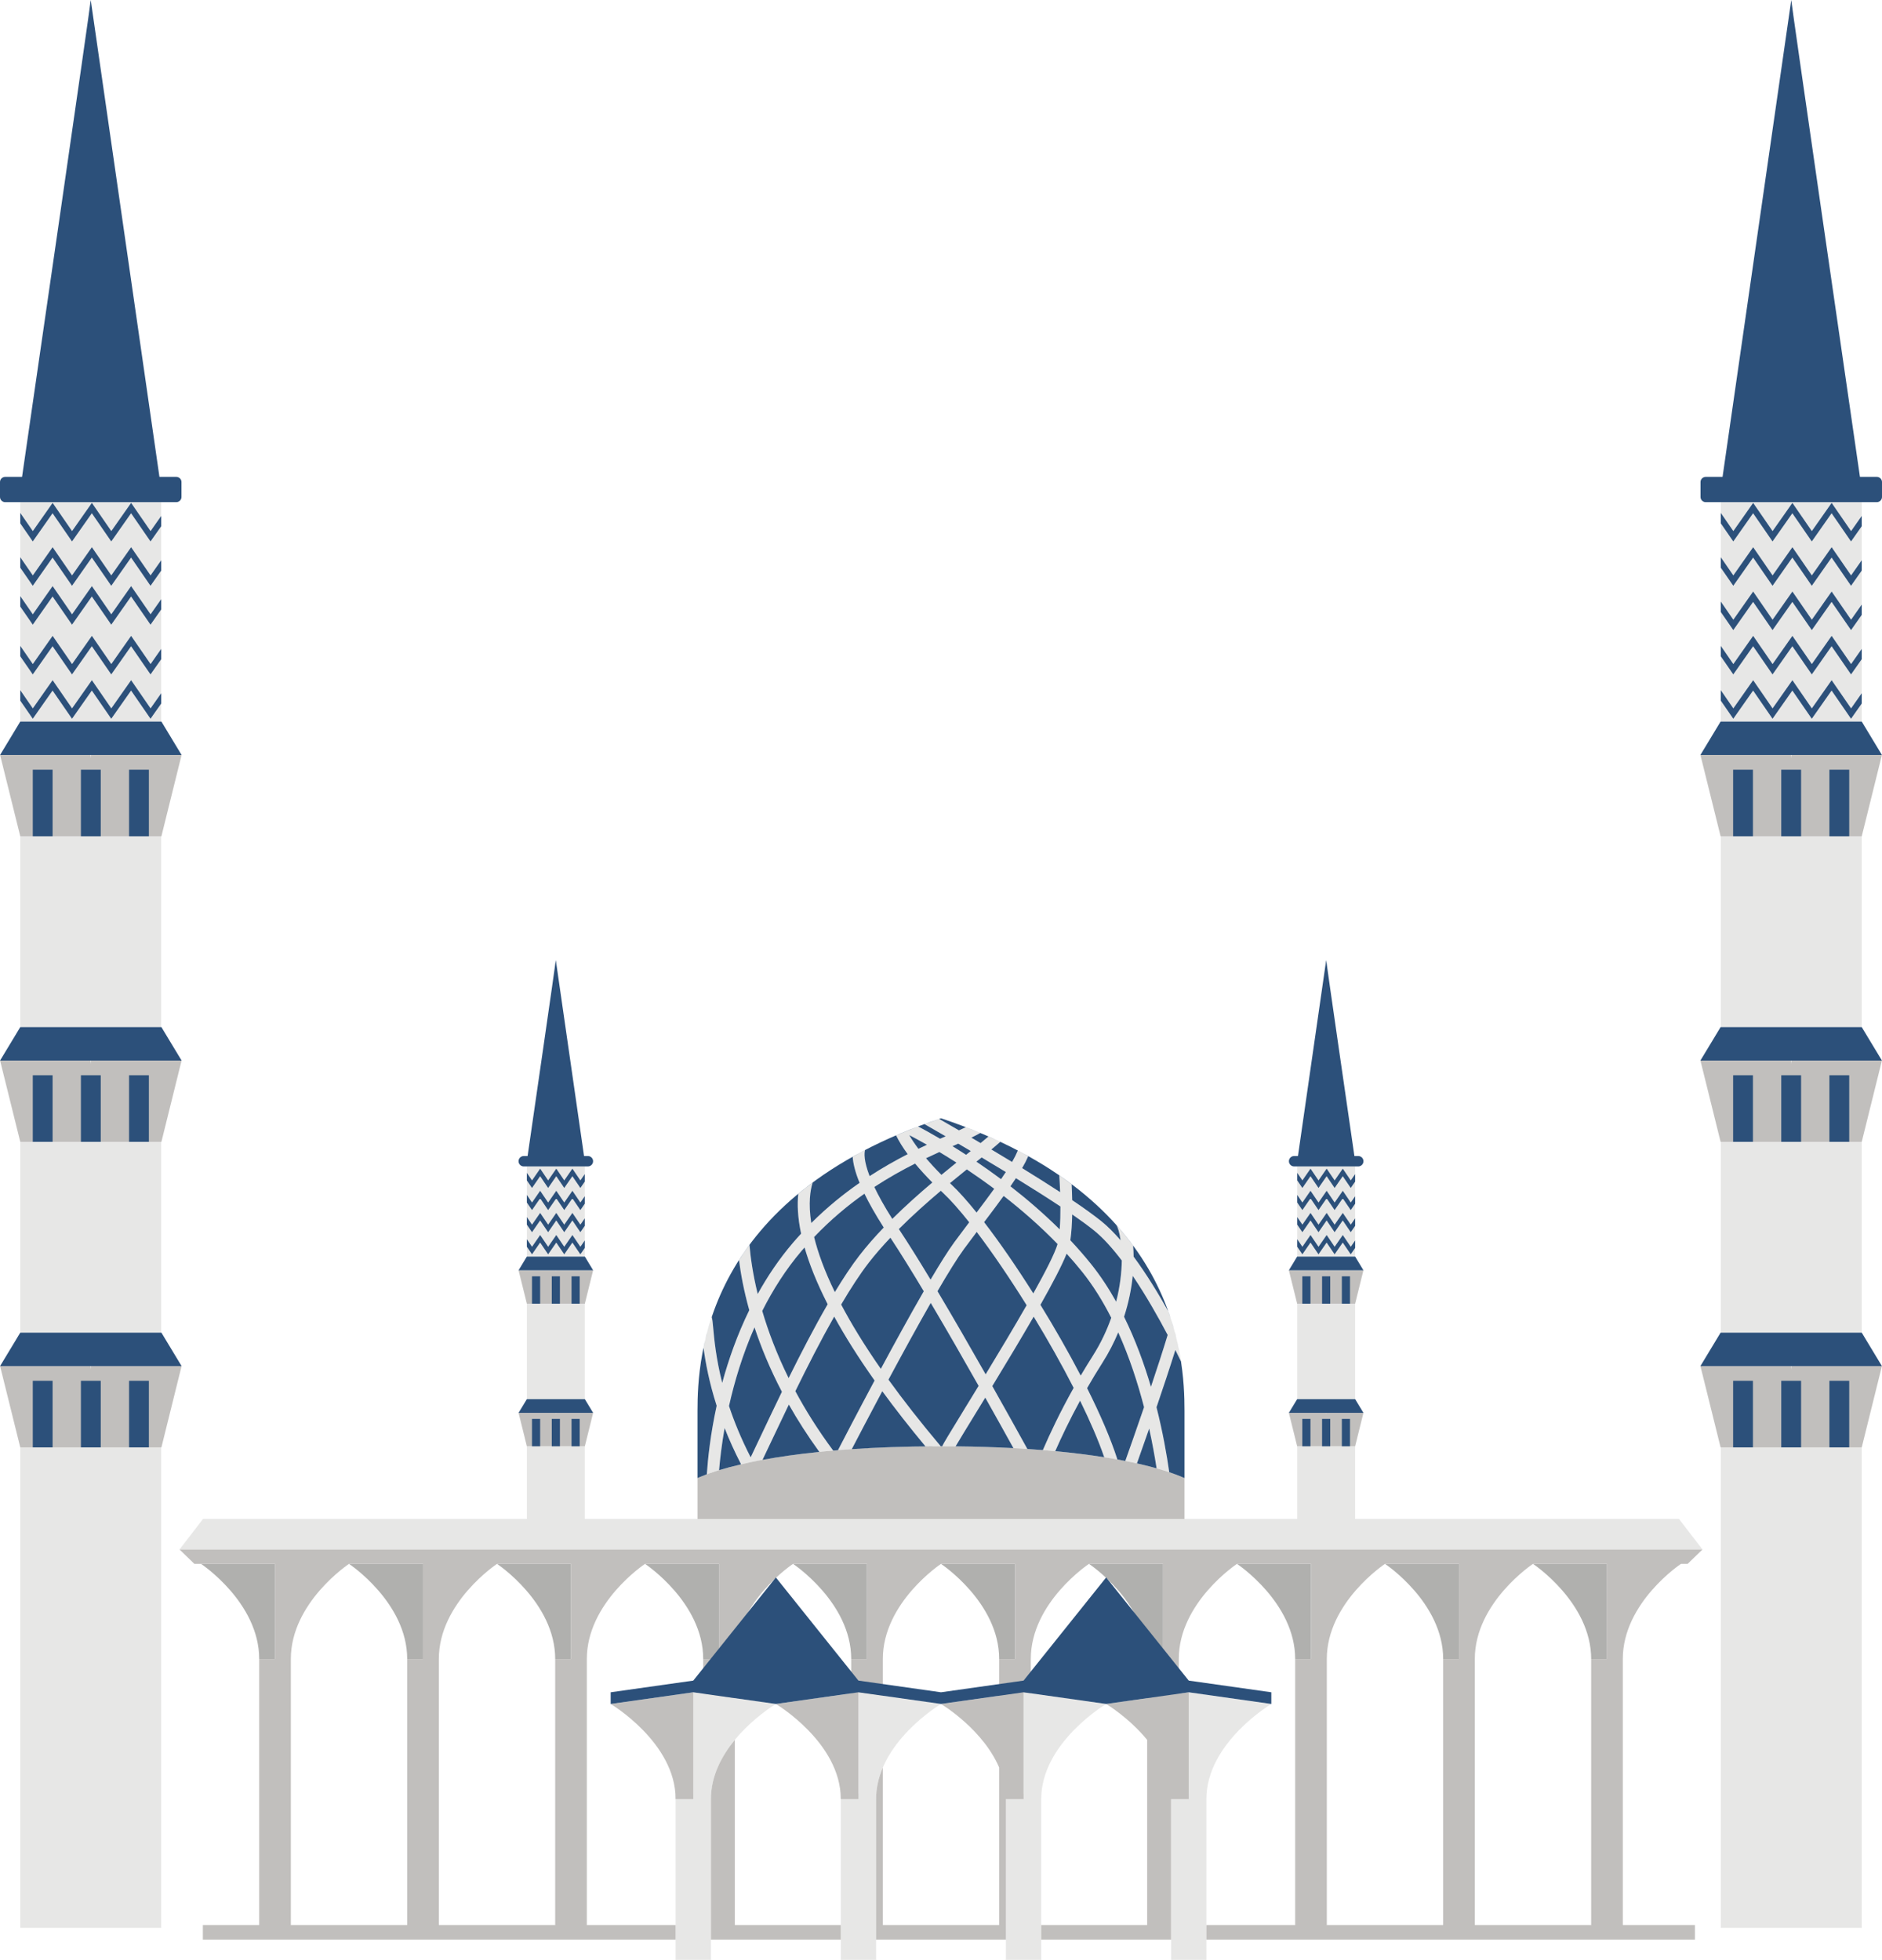 <?xml version="1.0" encoding="UTF-8"?><svg xmlns="http://www.w3.org/2000/svg" xmlns:xlink="http://www.w3.org/1999/xlink" height="498.7" preserveAspectRatio="xMidYMid meet" version="1.0" viewBox="0.0 0.0 478.8 498.7" width="478.8" zoomAndPan="magnify"><defs><clipPath id="a"><path d="M 5 127 L 474 127 L 474 498.68 L 5 498.68 Z M 5 127"/></clipPath><clipPath id="b"><path d="M 0 192 L 478.801 192 L 478.801 494 L 0 494 Z M 0 192"/></clipPath><clipPath id="c"><path d="M 432 339 L 478.801 339 L 478.801 348 L 432 348 Z M 432 339"/></clipPath><clipPath id="d"><path d="M 432 0 L 478.801 0 L 478.801 128 L 432 128 Z M 432 0"/></clipPath><clipPath id="e"><path d="M 432 261 L 478.801 261 L 478.801 270 L 432 270 Z M 432 261"/></clipPath><clipPath id="f"><path d="M 432 183 L 478.801 183 L 478.801 193 L 432 193 Z M 432 183"/></clipPath></defs><g><g clip-path="url(#a)" id="change1_1"><path d="M 185.465 357.758 C 186.785 361.738 188.57 366.117 190.977 370.809 C 191.758 369.18 192.629 367.336 193.52 365.453 C 195.086 362.145 196.922 358.266 198.926 354.137 C 195.852 348.262 193.605 342.742 191.953 337.742 C 188.898 344.672 186.844 351.598 185.465 357.758 Z M 193.922 333.566 C 195.418 338.664 197.566 344.449 200.633 350.656 C 203.727 344.398 207.137 337.801 210.566 331.863 C 207.723 326.293 205.863 321.508 204.691 317.422 C 204.453 317.691 204.215 317.945 203.98 318.219 C 199.891 323.02 196.594 328.25 193.922 333.566 Z M 207.117 314.758 C 208.059 318.605 209.699 323.246 212.391 328.773 C 214.508 325.27 216.613 322.078 218.629 319.473 C 220.523 317.023 222.625 314.641 224.832 312.34 C 222.699 309.008 221.102 306.164 219.922 303.73 C 215.652 306.738 211.312 310.352 207.117 314.758 Z M 222.438 302.023 C 223.484 304.238 224.957 306.922 227.004 310.152 C 230.34 306.848 233.82 303.738 237.199 300.883 C 235.559 299.223 234.09 297.613 232.809 296.07 C 229.52 297.73 226.023 299.676 222.438 302.023 Z M 231.328 288.836 C 231.906 289.844 232.672 291.008 233.656 292.312 C 234.395 291.953 235.121 291.609 235.828 291.281 C 233.777 290.117 232.219 289.293 231.328 288.836 Z M 238.988 293.129 C 237.895 293.625 236.758 294.152 235.582 294.711 C 236.684 296 237.98 297.41 239.508 298.941 C 240.824 297.855 242.094 296.82 243.328 295.824 C 241.781 294.828 240.324 293.93 238.988 293.129 Z M 242.316 291.645 C 243.414 292.324 244.574 293.055 245.781 293.844 C 246.18 293.523 246.578 293.203 246.98 292.879 C 245.871 292.223 244.805 291.598 243.781 290.996 C 243.387 291.172 242.98 291.352 242.562 291.535 C 242.48 291.57 242.395 291.609 242.316 291.645 Z M 245.965 297.551 C 244.59 298.664 243.16 299.82 241.676 301.047 C 241.789 301.156 241.891 301.258 242.008 301.371 C 243.887 303.125 246.074 305.582 248.449 308.531 C 250.016 306.453 251.543 304.422 252.941 302.484 C 250.523 300.68 248.176 299.031 245.965 297.551 Z M 248.406 295.586 C 250.41 296.941 252.516 298.43 254.676 300.039 C 255.105 299.418 255.508 298.812 255.895 298.223 C 253.805 296.949 251.73 295.703 249.734 294.512 C 249.312 294.855 248.867 295.215 248.406 295.586 Z M 257.066 301.855 C 261.219 305.082 265.5 308.754 269.598 312.82 C 269.746 310.961 269.797 308.953 269.785 306.988 C 266.32 304.691 262.41 302.219 258.457 299.789 C 258.02 300.461 257.555 301.152 257.066 301.855 Z M 271.359 318.996 C 270.148 322.023 267.766 326.578 264.695 332.012 C 268.32 337.906 271.84 344.059 274.941 350.02 C 275.898 348.398 276.91 346.738 277.98 345.055 C 280.07 341.77 281.594 338.48 282.715 335.309 C 280.59 331.117 278.121 327.109 275.246 323.531 C 273.996 321.973 272.695 320.465 271.359 318.996 Z M 272.305 315.59 C 274.129 317.527 275.902 319.551 277.59 321.652 C 279.977 324.625 282.086 327.855 283.961 331.219 C 284.949 327.348 285.352 323.758 285.395 320.738 C 283.074 317.672 280.668 314.973 278.305 313.066 C 276.824 311.875 274.93 310.496 272.777 309.012 C 272.734 311.305 272.594 313.574 272.305 315.59 Z M 285.973 335.051 C 288.859 340.91 291.094 347.039 292.812 352.879 C 294.348 348.301 295.859 343.656 297.066 339.684 C 294.75 335.285 291.633 329.742 288.18 324.641 C 287.855 327.863 287.16 331.391 285.973 335.051 Z M 269.059 316.547 C 264.625 311.961 259.902 307.859 255.332 304.305 C 253.805 306.414 252.125 308.645 250.367 310.973 C 254.301 316.086 258.629 322.363 262.887 329.109 C 265.992 323.559 268.363 318.91 269.059 316.547 Z M 261.188 332.113 C 256.883 325.207 252.473 318.723 248.488 313.465 C 247.41 314.898 246.324 316.344 245.238 317.82 C 243.551 320.117 241.18 323.953 238.508 328.543 C 242.578 335.375 246.855 342.809 250.758 349.695 C 254.184 344.062 257.945 337.781 261.188 332.113 Z M 242.82 316.039 C 244.078 314.332 245.336 312.656 246.578 311.008 C 244.113 307.902 241.855 305.34 239.957 303.562 C 239.754 303.371 239.559 303.18 239.355 302.988 C 235.809 305.984 232.145 309.254 228.672 312.73 C 231.047 316.297 233.816 320.738 236.746 325.602 C 239.129 321.566 241.246 318.18 242.82 316.039 Z M 235.02 328.559 C 231.945 323.43 229.027 318.715 226.527 314.93 C 224.566 317.004 222.691 319.129 221.004 321.309 C 218.754 324.219 216.379 327.891 213.996 331.938 C 216.539 336.762 219.836 342.195 224.09 348.305 C 227.633 341.719 231.523 334.617 235.02 328.559 Z M 182.324 357.691 C 180.41 351.699 179.48 346.664 178.98 342.934 C 179.488 340.461 180.168 337.855 181.07 335.152 C 181.246 335.676 181.316 336.461 181.445 337.863 C 181.699 340.723 182.152 345.59 183.738 351.875 C 185.332 345.992 187.551 339.656 190.621 333.371 C 189.227 328.383 188.449 324.074 188.012 320.633 C 188.832 319.344 189.723 318.051 190.676 316.762 C 190.926 319.758 191.496 324.035 192.766 329.254 C 195.246 324.777 198.188 320.391 201.695 316.273 C 202.391 315.453 203.098 314.676 203.809 313.902 C 202.906 309.664 202.82 306.34 203.086 303.781 C 204.254 302.816 205.469 301.859 206.742 300.918 C 206.133 302.855 205.609 306.168 206.395 311.203 C 210.434 307.172 214.602 303.809 218.688 300.973 C 217.52 298.113 217.035 295.965 216.934 294.355 C 217.957 293.777 218.992 293.203 220.07 292.645 C 219.867 293.41 219.723 295.316 221.238 299.262 C 224.598 297.086 227.867 295.242 230.926 293.672 C 229.68 291.98 228.699 290.387 227.973 288.902 C 228.879 288.512 229.812 288.133 230.754 287.754 C 230.762 287.773 230.77 287.789 230.777 287.805 L 230.812 287.73 C 231.73 287.359 232.633 286.984 233.578 286.625 C 234.867 287.305 236.781 288.348 239.176 289.754 C 239.66 289.539 240.121 289.336 240.582 289.133 C 238.344 287.832 236.492 286.77 235.207 286.031 C 236.43 285.586 237.664 285.141 238.938 284.711 C 240.355 285.523 242.059 286.508 243.969 287.621 C 244.559 287.355 245.137 287.086 245.699 286.816 C 246.953 287.297 248.188 287.789 249.387 288.289 C 248.707 288.676 247.965 289.066 247.125 289.469 C 247.887 289.918 248.672 290.383 249.473 290.855 C 250.172 290.277 250.844 289.715 251.461 289.188 C 252.48 289.633 253.504 290.078 254.48 290.539 C 253.832 291.121 253.082 291.762 252.211 292.484 C 253.934 293.512 255.699 294.574 257.484 295.66 C 258.098 294.602 258.582 293.633 258.945 292.75 C 259.855 293.227 260.719 293.715 261.59 294.199 C 261.18 295.145 260.66 296.156 260.039 297.227 C 263.363 299.273 266.664 301.352 269.711 303.34 C 269.656 301.758 269.574 300.301 269.492 299.09 C 270.574 299.84 271.625 300.59 272.637 301.352 C 272.699 302.594 272.75 303.953 272.777 305.375 C 275.695 307.344 278.262 309.18 280.191 310.73 C 281.832 312.055 283.477 313.719 285.094 315.59 C 284.812 313.594 284.383 312.227 283.996 311.715 C 285.559 313.457 286.98 315.211 288.273 316.969 C 288.348 317.84 288.395 318.77 288.402 319.746 C 291.668 324.16 294.672 329.109 297.18 333.586 C 298.84 338.172 299.855 342.523 300.457 346.418 C 300.102 345.676 299.621 344.691 299.027 343.504 C 297.578 348.121 295.863 353.281 294.227 358.074 C 295.844 364.469 296.852 370.25 297.469 374.598 C 296.57 374.297 295.5 373.965 294.25 373.613 C 293.801 370.707 293.191 367.27 292.363 363.496 C 291.094 367.152 289.988 370.285 289.25 372.359 C 288.32 372.152 287.332 371.945 286.281 371.738 C 287.277 368.945 289.086 363.82 291.059 358.055 C 289.48 351.961 287.352 345.367 284.492 339.02 C 283.43 341.562 282.129 344.133 280.516 346.668 C 279.094 348.902 277.781 351.09 276.566 353.207 C 279.879 359.824 282.59 366.09 284.277 371.359 C 283.219 371.168 282.098 370.98 280.926 370.793 C 279.453 366.512 277.34 361.609 274.785 356.395 C 272.105 361.305 270.02 365.703 268.465 369.246 C 267.441 369.152 266.387 369.059 265.309 368.973 C 267.109 364.793 269.695 359.301 273.148 353.141 C 270.113 347.199 266.613 341.004 262.977 335.02 C 259.879 340.391 256.254 346.438 252.449 352.688 C 256.008 358.992 259.141 364.645 261.371 368.688 C 260.223 368.609 259.039 368.543 257.828 368.477 C 255.883 364.961 253.414 360.52 250.66 355.625 C 249.812 357.012 248.965 358.402 248.109 359.797 C 246.078 363.109 244.133 366.285 243.113 368.02 C 241.992 368.012 240.859 368.004 239.699 368 C 240.094 367.164 241.324 365.125 245.551 358.227 C 246.59 356.531 247.746 354.641 248.973 352.633 C 245.133 345.84 240.875 338.418 236.789 331.523 C 233.305 337.621 229.48 344.629 226.035 351.047 C 229.766 356.227 234.172 361.871 239.34 368 C 238.012 368 236.715 368.008 235.438 368.023 C 231.293 363.035 227.652 358.363 224.461 353.992 C 221.082 360.332 218.238 365.785 216.703 368.734 C 215.5 368.816 214.324 368.902 213.188 368.996 C 214.352 366.738 218.023 359.656 222.504 351.27 C 218.262 345.27 214.891 339.863 212.227 335.004 C 208.793 341.078 205.395 347.75 202.344 353.98 C 204.941 358.832 208.121 363.91 211.973 369.102 C 210.758 369.207 209.586 369.316 208.445 369.434 C 205.465 365.32 202.887 361.285 200.688 357.387 C 199.055 360.773 197.547 363.965 196.234 366.734 C 195.355 368.598 194.625 370.133 193.992 371.461 C 191.965 371.836 190.152 372.215 188.539 372.594 C 186.883 369.383 185.492 366.293 184.348 363.371 C 183.598 367.641 183.18 371.316 182.941 374.086 C 181.664 374.473 180.629 374.828 179.82 375.129 C 180.082 371.219 180.73 365.016 182.324 357.691 Z M 306.918 457.758 L 306.918 498.68 L 297.934 498.68 L 297.934 456.328 L 302.426 456.328 L 302.426 430.598 L 323.438 433.57 C 323.438 433.57 306.922 443.375 306.918 457.758 Z M 260.406 430.598 L 281.418 433.57 C 281.418 433.57 264.902 443.375 264.898 457.758 L 264.898 498.68 L 255.914 498.68 L 255.914 456.328 L 260.406 456.328 Z M 176.375 430.598 L 197.387 433.57 C 197.387 433.57 180.867 443.379 180.867 457.762 L 180.867 498.68 L 171.883 498.68 L 171.883 456.328 L 176.375 456.328 Z M 218.395 430.598 L 239.406 433.57 C 239.406 433.57 222.891 443.375 222.887 457.762 L 222.887 498.68 L 213.902 498.68 L 213.902 456.328 L 218.395 456.328 Z M 437.785 368.285 L 473.645 368.285 L 473.645 490.539 L 437.785 490.539 Z M 437.785 290.539 L 473.645 290.539 L 473.645 339.094 L 437.785 339.094 Z M 473.645 127.773 L 473.645 183.602 L 437.785 183.602 L 437.785 127.773 Z M 437.785 212.793 L 473.645 212.793 L 473.645 261.348 L 437.785 261.348 Z M 330.031 331.723 L 344.762 331.723 L 344.762 356.008 L 330.031 356.008 Z M 433.125 394.258 L 45.676 394.258 L 51.656 386.488 L 134.039 386.488 L 134.039 368 L 148.77 368 L 148.77 386.488 L 330.031 386.488 L 330.031 368 L 344.762 368 L 344.762 386.488 L 427.145 386.488 Z M 41.016 490.539 L 5.156 490.539 L 5.156 368.285 L 41.016 368.285 Z M 41.016 339.094 L 5.156 339.094 L 5.156 290.539 L 41.016 290.539 Z M 41.016 127.773 L 41.016 183.602 L 5.156 183.602 L 5.156 127.773 Z M 41.016 261.348 L 5.156 261.348 L 5.156 212.793 L 41.016 212.793 Z M 148.77 331.723 L 134.039 331.723 L 134.039 356.008 L 148.77 356.008 Z M 330.031 296.797 L 330.031 319.73 L 344.762 319.73 L 344.762 296.797 Z M 148.77 296.797 L 148.77 319.73 L 134.039 319.73 L 134.039 296.797 L 148.77 296.797" fill="#e7e7e6"/></g><g id="change2_1"><path d="M 404.809 422.117 L 408.836 422.117 L 408.836 397.922 L 390.008 397.922 C 390.008 397.922 404.809 407.73 404.809 422.117 Z M 367.156 422.117 L 371.18 422.117 L 371.18 397.922 L 352.355 397.922 C 352.355 397.922 367.156 407.73 367.156 422.117 Z M 329.504 422.117 L 333.527 422.117 L 333.527 397.922 L 314.699 397.922 C 314.699 397.922 329.504 407.73 329.504 422.117 Z M 291.848 422.117 L 295.875 422.117 L 295.875 397.922 L 277.047 397.922 C 277.047 397.922 291.848 407.73 291.848 422.117 Z M 254.195 422.117 L 258.223 422.117 L 258.223 397.922 L 239.395 397.922 C 239.395 397.922 254.195 407.73 254.195 422.117 Z M 65.941 422.117 L 69.969 422.117 L 69.969 397.922 L 51.141 397.922 C 51.141 397.922 65.941 407.73 65.941 422.117 Z M 103.594 422.117 L 107.621 422.117 L 107.621 397.922 L 88.793 397.922 C 88.793 397.922 103.594 407.73 103.594 422.117 Z M 141.246 422.117 L 145.273 422.117 L 145.273 397.922 L 126.445 397.922 C 126.445 397.922 141.246 407.73 141.246 422.117 Z M 178.902 422.117 L 182.926 422.117 L 182.926 397.922 L 164.102 397.922 C 164.102 397.922 178.902 407.73 178.902 422.117 Z M 201.754 397.922 L 220.578 397.922 L 220.578 422.117 L 216.555 422.117 C 216.555 407.73 201.754 397.922 201.754 397.922" fill="#b0b0ae"/></g><g clip-path="url(#b)" id="change3_1"><path d="M 254.559 450.641 C 250.613 440.238 239.395 433.57 239.395 433.57 L 260.406 430.598 L 260.406 457.766 L 255.914 457.766 C 255.914 457.762 255.914 457.762 255.914 457.762 L 255.914 493.535 L 222.887 493.535 L 222.887 457.762 C 222.887 454.891 223.551 452.207 224.605 449.746 L 224.605 489.824 L 254.195 489.824 L 254.195 449.746 M 299.898 422.117 C 299.898 407.73 314.699 397.922 314.699 397.922 L 295.875 397.922 L 295.875 422.117 L 291.848 422.117 L 291.848 432.094 L 292.48 432.004 L 281.418 433.57 C 281.418 433.57 287.141 436.973 291.848 442.703 L 291.848 489.824 L 264.898 489.824 L 264.898 493.535 L 297.934 493.535 L 297.934 457.762 C 297.934 457.762 297.934 457.762 297.934 457.766 L 302.426 457.766 L 302.426 430.598 L 299.898 430.953 Z M 277.047 397.922 L 258.223 397.922 L 258.223 422.117 L 254.195 422.117 L 254.195 431.477 L 260.406 430.598 L 262.246 430.859 L 262.246 422.117 C 262.246 407.73 277.047 397.922 277.047 397.922 Z M 224.605 422.117 C 224.605 407.73 239.406 397.922 239.406 397.922 L 220.578 397.922 L 220.578 422.117 L 216.555 422.117 L 216.555 430.859 L 218.395 430.598 L 224.605 431.477 Z M 149.297 422.117 C 149.297 407.73 164.102 397.922 164.102 397.922 L 145.273 397.922 L 145.273 422.117 L 141.246 422.117 L 141.246 489.824 L 111.645 489.824 L 111.645 422.117 C 111.645 407.73 126.445 397.922 126.445 397.922 L 107.621 397.922 L 107.621 422.117 L 103.594 422.117 L 103.594 489.824 L 73.992 489.824 L 73.992 422.117 C 73.992 407.73 88.793 397.922 88.793 397.922 L 69.965 397.922 L 69.965 422.117 L 65.941 422.117 L 65.941 489.824 L 51.605 489.824 L 51.605 493.535 L 171.883 493.535 L 171.883 489.824 L 149.297 489.824 Z M 412.859 489.824 L 412.859 422.117 C 412.859 407.73 427.66 397.922 427.66 397.922 L 408.836 397.922 L 408.836 422.117 L 404.809 422.117 L 404.809 489.824 L 375.207 489.824 L 375.207 422.117 C 375.207 407.73 390.008 397.922 390.008 397.922 L 371.18 397.922 L 371.18 422.117 L 367.156 422.117 L 367.156 489.824 L 337.555 489.824 L 337.555 422.117 C 337.555 407.73 352.355 397.922 352.355 397.922 L 333.527 397.922 L 333.527 422.117 L 329.504 422.117 L 329.504 489.824 L 306.918 489.824 L 306.918 493.535 L 431.211 493.535 L 431.211 489.824 Z M 186.949 422.117 L 186.953 422.117 C 186.953 407.73 201.754 397.922 201.754 397.922 L 182.926 397.922 L 182.926 422.117 L 178.902 422.117 L 178.902 430.953 L 186.949 432.094 Z M 186.949 442.703 C 183.66 446.707 180.867 451.848 180.867 457.762 L 180.867 493.535 L 213.902 493.535 L 213.902 489.824 L 186.949 489.824 Z M 171.883 457.766 L 176.375 457.766 L 176.375 430.598 L 155.363 433.57 C 155.363 433.57 171.883 443.379 171.883 457.766 Z M 213.902 457.766 L 218.395 457.766 L 218.395 430.598 L 197.387 433.57 C 197.387 433.57 213.902 443.379 213.902 457.766 Z M 432.605 347.594 L 437.738 368.285 L 473.645 368.285 L 478.777 347.594 L 455.738 347.594 L 455.738 348.461 L 455.645 347.594 Z M 432.605 269.848 L 437.738 290.539 L 473.645 290.539 L 478.777 269.848 L 455.738 269.848 L 455.738 270.711 L 455.645 269.848 Z M 432.605 192.098 L 437.738 212.793 L 473.645 212.793 L 478.777 192.098 L 455.738 192.098 L 455.738 192.965 L 455.645 192.098 Z M 327.902 323.219 L 330.012 331.723 L 344.762 331.723 L 346.871 323.219 L 337.406 323.219 L 337.406 323.574 L 337.367 323.219 Z M 327.902 359.496 L 330.012 368 L 344.762 368 L 346.871 359.496 L 337.406 359.496 L 337.406 359.852 L 337.367 359.496 Z M 239.406 394.258 L 45.676 394.258 L 49.445 397.922 L 429.359 397.922 L 433.125 394.258 Z M 239.406 368 L 239.406 367.996 C 239.402 367.996 239.402 368 239.398 368 C 239.398 368 239.395 367.996 239.395 367.996 L 239.395 368 C 192.559 368.039 177.785 376.062 177.453 376.086 C 177.453 382.227 177.453 386.488 177.453 386.488 L 301.348 386.488 C 301.348 386.488 301.348 382.227 301.348 376.086 C 301.012 376.062 286.242 368.039 239.406 368 Z M 23.156 347.594 L 23.062 348.461 L 23.062 347.594 L 0.023 347.594 L 5.156 368.285 L 41.062 368.285 L 46.195 347.594 Z M 23.156 269.848 L 23.062 270.711 L 23.062 269.848 L 0.023 269.848 L 5.156 290.539 L 41.062 290.539 L 46.195 269.848 Z M 23.156 192.098 L 23.062 192.965 L 23.062 192.098 L 0.023 192.098 L 5.156 212.793 L 41.062 212.793 L 46.195 192.098 Z M 141.434 323.219 L 141.395 323.574 L 141.395 323.219 L 131.93 323.219 L 134.039 331.723 L 148.789 331.723 L 150.898 323.219 Z M 150.898 359.496 L 148.789 368 L 134.039 368 L 131.93 359.496 L 141.395 359.496 L 141.395 359.852 L 141.434 359.496 L 150.898 359.496" fill="#c1bfbd"/></g><g id="change4_1"><path d="M 239.508 298.941 C 240.824 297.855 242.094 296.82 243.328 295.824 C 241.781 294.828 240.324 293.93 238.988 293.129 C 237.895 293.625 236.754 294.152 235.582 294.711 C 236.684 296 237.98 297.41 239.508 298.941" fill="#2c507a"/></g><g id="change4_2"><path d="M 250.66 355.625 C 249.812 357.012 248.961 358.402 248.109 359.793 C 246.078 363.109 244.133 366.285 243.113 368.02 C 248.461 368.074 253.355 368.238 257.844 368.477 C 257.836 368.477 257.832 368.477 257.828 368.477 C 255.883 364.961 253.414 360.52 250.66 355.625" fill="#2c507a"/></g><g id="change4_3"><path d="M 246.98 292.879 C 245.871 292.223 244.805 291.598 243.781 290.996 C 243.387 291.172 242.98 291.352 242.562 291.535 C 242.48 291.57 242.395 291.609 242.316 291.645 C 243.414 292.324 244.574 293.055 245.781 293.844 C 246.18 293.523 246.578 293.203 246.98 292.879" fill="#2c507a"/></g><g id="change4_4"><path d="M 224.832 312.34 C 222.699 309.008 221.102 306.164 219.922 303.73 C 215.652 306.738 211.312 310.352 207.117 314.758 C 208.059 318.605 209.699 323.246 212.391 328.773 C 214.508 325.27 216.613 322.078 218.629 319.473 C 220.523 317.023 222.625 314.641 224.832 312.34" fill="#2c507a"/></g><g id="change4_5"><path d="M 185.465 357.758 C 186.785 361.738 188.57 366.117 190.977 370.809 C 191.758 369.18 192.629 367.336 193.52 365.453 C 195.086 362.145 196.922 358.266 198.926 354.137 C 195.852 348.262 193.605 342.742 191.953 337.742 C 188.898 344.672 186.844 351.598 185.465 357.758" fill="#2c507a"/></g><g id="change4_6"><path d="M 203.98 318.219 C 199.891 323.02 196.594 328.25 193.922 333.566 C 195.418 338.664 197.566 344.449 200.633 350.656 C 203.727 344.398 207.137 337.801 210.566 331.863 C 207.723 326.293 205.863 321.508 204.691 317.422 C 204.453 317.691 204.215 317.945 203.98 318.219" fill="#2c507a"/></g><g id="change4_7"><path d="M 237.199 300.883 C 235.559 299.223 234.09 297.613 232.809 296.07 C 229.52 297.73 226.023 299.676 222.438 302.023 C 223.484 304.238 224.957 306.918 227.004 310.152 C 230.34 306.848 233.82 303.738 237.199 300.883" fill="#2c507a"/></g><g id="change4_8"><path d="M 289.25 372.359 C 291.168 372.789 292.828 373.215 294.25 373.613 C 293.801 370.707 293.191 367.27 292.363 363.496 C 291.094 367.152 289.988 370.285 289.25 372.359" fill="#2c507a"/></g><g id="change4_9"><path d="M 241.676 301.047 C 241.789 301.156 241.891 301.258 242.008 301.371 C 243.887 303.125 246.074 305.582 248.449 308.531 C 250.016 306.453 251.543 304.422 252.941 302.484 C 250.523 300.68 248.176 299.031 245.965 297.551 C 244.59 298.664 243.16 299.82 241.676 301.047" fill="#2c507a"/></g><g id="change4_10"><path d="M 262.977 335.02 C 259.879 340.391 256.254 346.438 252.449 352.688 C 256.008 358.992 259.141 364.645 261.371 368.688 C 262.723 368.777 264.039 368.871 265.309 368.973 C 267.109 364.793 269.695 359.301 273.148 353.141 C 270.113 347.199 266.613 341 262.977 335.02" fill="#2c507a"/></g><g id="change4_11"><path d="M 268.465 369.246 C 268.438 369.242 268.406 369.242 268.379 369.238 C 273.16 369.684 277.316 370.219 280.926 370.793 C 279.453 366.512 277.34 361.609 274.781 356.395 C 272.105 361.305 270.02 365.703 268.465 369.246" fill="#2c507a"/></g><g id="change4_12"><path d="M 269.785 306.988 C 266.32 304.691 262.41 302.219 258.457 299.789 C 258.02 300.461 257.555 301.152 257.066 301.855 C 261.219 305.082 265.5 308.754 269.598 312.82 C 269.746 310.961 269.797 308.953 269.785 306.988" fill="#2c507a"/></g><g id="change4_13"><path d="M 255.895 298.223 C 253.805 296.949 251.73 295.703 249.734 294.512 C 249.312 294.855 248.867 295.215 248.406 295.586 C 250.41 296.941 252.516 298.43 254.676 300.039 C 255.105 299.418 255.508 298.812 255.895 298.223" fill="#2c507a"/></g><g id="change4_14"><path d="M 235.828 291.281 C 233.777 290.117 232.219 289.293 231.328 288.836 C 231.906 289.844 232.672 291.008 233.656 292.312 C 234.395 291.953 235.121 291.609 235.828 291.281" fill="#2c507a"/></g><g id="change4_15"><path d="M 41.016 165.117 L 38.305 168.977 L 33.359 161.801 L 28.316 168.977 L 23.375 161.801 L 18.332 168.977 L 13.387 161.801 L 8.348 168.977 L 5.156 164.344 L 5.156 166.988 L 8.336 171.602 L 13.375 164.426 L 18.32 171.602 L 23.363 164.426 L 28.305 171.602 L 33.348 164.426 L 38.293 171.602 L 41.016 167.727 L 41.016 165.117" fill="#2c507a"/></g><g id="change4_16"><path d="M 221.004 321.309 C 218.754 324.219 216.379 327.891 213.996 331.938 C 216.539 336.762 219.836 342.195 224.09 348.305 C 227.633 341.719 231.523 334.617 235.02 328.559 C 231.945 323.43 229.027 318.715 226.527 314.93 C 224.566 317.004 222.691 319.129 221.004 321.309" fill="#2c507a"/></g><g id="change4_17"><path d="M 1.324 127.773 L 44.848 127.773 C 45.574 127.773 46.172 127.18 46.172 126.453 L 46.172 122.656 C 46.172 121.93 45.574 121.336 44.848 121.336 L 40.562 121.336 L 23.086 0 C 23.039 1.211 8.402 102.109 5.613 121.336 L 1.324 121.336 C 0.594 121.336 0 121.93 0 122.656 L 0 126.453 C 0 127.18 0.594 127.773 1.324 127.773" fill="#2c507a"/></g><g id="change4_18"><path d="M 41.016 142.559 L 38.305 146.418 L 33.359 139.242 L 28.316 146.418 L 23.375 139.242 L 18.332 146.418 L 13.387 139.242 L 8.348 146.418 L 5.156 141.789 L 5.156 144.434 L 8.336 149.047 L 13.375 141.867 L 18.32 149.047 L 23.363 141.867 L 28.305 149.047 L 33.348 141.867 L 38.293 149.047 L 41.016 145.172 L 41.016 142.559" fill="#2c507a"/></g><g id="change4_19"><path d="M 41.016 152.461 L 38.305 156.316 L 33.359 149.141 L 28.316 156.316 L 23.375 149.141 L 18.332 156.316 L 13.387 149.141 L 8.348 156.316 L 5.156 151.688 L 5.156 154.332 L 8.336 158.945 L 13.375 151.77 L 18.32 158.945 L 23.363 151.77 L 28.305 158.945 L 33.348 151.77 L 38.293 158.945 L 41.016 155.07 L 41.016 152.461" fill="#2c507a"/></g><g id="change4_20"><path d="M 182.324 357.691 C 180.41 351.699 179.48 346.664 178.98 342.934 C 179.488 340.461 180.168 337.855 181.07 335.152 C 181.246 335.676 181.316 336.461 181.445 337.863 C 181.699 340.723 182.152 345.59 183.738 351.875 C 185.332 345.992 187.551 339.656 190.621 333.371 C 189.227 328.383 188.449 324.074 188.012 320.633 C 188.832 319.344 189.723 318.051 190.676 316.762 C 190.926 319.758 191.496 324.035 192.766 329.254 C 195.246 324.777 198.188 320.391 201.695 316.273 C 202.391 315.453 203.098 314.676 203.809 313.902 C 202.906 309.664 202.82 306.34 203.086 303.781 C 204.254 302.816 205.469 301.859 206.742 300.918 C 206.133 302.855 205.609 306.168 206.395 311.203 C 210.434 307.172 214.602 303.809 218.688 300.973 C 217.52 298.113 217.035 295.965 216.934 294.355 C 217.957 293.777 218.992 293.203 220.07 292.645 C 219.867 293.41 219.723 295.316 221.238 299.262 C 224.598 297.082 227.867 295.242 230.926 293.672 C 229.68 291.98 228.699 290.387 227.973 288.902 C 228.879 288.512 229.812 288.133 230.754 287.754 C 230.762 287.773 230.77 287.789 230.777 287.805 L 230.812 287.73 C 231.73 287.359 232.633 286.984 233.578 286.625 C 234.867 287.305 236.781 288.348 239.176 289.754 C 239.66 289.539 240.121 289.336 240.582 289.133 C 238.344 287.832 236.492 286.77 235.207 286.031 C 236.43 285.586 237.664 285.141 238.938 284.711 C 240.355 285.523 242.059 286.508 243.969 287.621 C 244.559 287.355 245.137 287.086 245.699 286.816 C 246.953 287.297 248.188 287.789 249.387 288.289 C 248.707 288.676 247.965 289.066 247.125 289.469 C 247.887 289.918 248.672 290.383 249.473 290.855 C 250.172 290.277 250.844 289.715 251.461 289.188 C 252.48 289.633 253.504 290.078 254.48 290.539 C 253.832 291.121 253.082 291.762 252.211 292.484 C 253.934 293.512 255.699 294.574 257.484 295.66 C 258.098 294.602 258.582 293.633 258.945 292.75 C 259.855 293.227 260.719 293.715 261.59 294.199 C 261.18 295.145 260.66 296.156 260.039 297.227 C 263.363 299.273 266.664 301.352 269.711 303.34 C 269.656 301.758 269.574 300.301 269.492 299.09 C 270.574 299.84 271.625 300.59 272.637 301.352 C 272.699 302.594 272.75 303.953 272.777 305.375 C 275.695 307.344 278.262 309.18 280.191 310.73 C 281.832 312.055 283.477 313.719 285.094 315.59 C 284.812 313.594 284.383 312.227 283.996 311.715 C 285.559 313.457 286.98 315.211 288.273 316.969 C 288.348 317.84 288.395 318.77 288.402 319.746 C 291.668 324.16 294.672 329.109 297.18 333.586 C 298.84 338.172 299.855 342.523 300.457 346.418 C 300.102 345.676 299.621 344.691 299.027 343.504 C 297.578 348.121 295.863 353.281 294.227 358.074 C 295.844 364.469 296.852 370.25 297.469 374.598 C 297.465 374.598 297.465 374.598 297.465 374.598 C 300.074 375.473 301.258 376.078 301.348 376.086 C 301.348 371.176 301.348 365.066 301.348 358.953 C 301.348 345.188 299.383 304.547 239.406 284.547 L 239.406 284.543 C 239.402 284.543 239.402 284.547 239.398 284.547 C 239.398 284.547 239.395 284.543 239.395 284.543 L 239.395 284.547 C 179.418 304.547 177.453 345.188 177.453 358.953 C 177.453 365.066 177.453 371.176 177.453 376.086 C 177.523 376.078 178.262 375.707 179.82 375.129 C 180.082 371.219 180.73 365.016 182.324 357.691" fill="#2c507a"/></g><g id="change4_21"><path d="M 28.316 180.254 L 23.375 173.078 L 18.332 180.254 L 13.387 173.078 L 8.348 180.254 L 5.156 175.621 L 5.156 178.27 L 8.336 182.879 L 13.375 175.703 L 18.32 182.879 L 23.363 175.703 L 28.305 182.879 L 33.348 175.703 L 38.293 182.879 L 41.016 179.004 L 41.016 176.395 L 38.305 180.254 L 33.359 173.078 L 28.316 180.254" fill="#2c507a"/></g><g id="change4_22"><path d="M 255.332 304.305 C 253.805 306.414 252.125 308.645 250.367 310.973 C 254.301 316.086 258.629 322.363 262.887 329.109 C 265.992 323.559 268.363 318.91 269.059 316.547 C 264.625 311.961 259.902 307.859 255.332 304.305" fill="#2c507a"/></g><g id="change4_23"><path d="M 288.18 324.641 C 287.855 327.863 287.16 331.391 285.973 335.051 C 288.859 340.91 291.094 347.039 292.812 352.879 C 294.348 348.301 295.859 343.656 297.066 339.684 C 294.75 335.285 291.633 329.742 288.18 324.641" fill="#2c507a"/></g><g id="change4_24"><path d="M 246.578 311.008 C 244.113 307.902 241.855 305.34 239.957 303.562 C 239.754 303.371 239.559 303.18 239.355 302.988 C 235.809 305.984 232.145 309.254 228.672 312.73 C 231.047 316.297 233.816 320.738 236.746 325.602 C 239.129 321.566 241.246 318.18 242.82 316.039 C 244.078 314.332 245.336 312.656 246.578 311.008" fill="#2c507a"/></g><g id="change4_25"><path d="M 245.238 317.82 C 243.551 320.117 241.18 323.953 238.508 328.543 C 242.578 335.375 246.855 342.809 250.758 349.695 C 254.184 344.062 257.945 337.781 261.188 332.113 C 256.883 325.207 252.473 318.723 248.488 313.465 C 247.41 314.898 246.324 316.344 245.238 317.82" fill="#2c507a"/></g><g id="change4_26"><path d="M 271.359 318.996 C 270.148 322.023 267.766 326.578 264.695 332.012 C 268.32 337.906 271.84 344.059 274.941 350.02 C 275.898 348.398 276.91 346.738 277.98 345.055 C 280.07 341.77 281.594 338.48 282.715 335.309 C 280.59 331.117 278.121 327.109 275.246 323.531 C 273.996 321.973 272.695 320.465 271.359 318.996" fill="#2c507a"/></g><g id="change4_27"><path d="M 278.305 313.066 C 276.824 311.875 274.93 310.496 272.777 309.012 C 272.734 311.305 272.594 313.574 272.305 315.59 C 274.129 317.527 275.902 319.551 277.59 321.652 C 279.977 324.625 282.086 327.855 283.961 331.219 C 284.949 327.348 285.352 323.758 285.395 320.738 C 283.074 317.672 280.668 314.973 278.305 313.066" fill="#2c507a"/></g><g id="change4_28"><path d="M 296.668 374.336 C 296.453 374.266 296.23 374.199 296 374.129 C 296.23 374.199 296.453 374.266 296.668 374.336" fill="#2c507a"/></g><g id="change4_29"><path d="M 265.309 368.973 C 266.359 369.059 267.383 369.145 268.379 369.238 C 267.383 369.145 266.359 369.059 265.309 368.973" fill="#2c507a"/></g><g id="change4_30"><path d="M 280.926 370.793 C 281.48 370.883 282.02 370.969 282.547 371.059 C 282.02 370.969 281.48 370.883 280.926 370.793" fill="#2c507a"/></g><g id="change4_31"><path d="M 282.871 371.113 C 282.762 371.094 282.656 371.078 282.547 371.059 C 282.656 371.078 282.762 371.094 282.871 371.113" fill="#2c507a"/></g><g id="change4_32"><path d="M 239.336 368 C 238.926 368 238.531 368.004 238.125 368.008 C 238.531 368.004 238.926 368 239.336 368" fill="#2c507a"/></g><g id="change4_33"><path d="M 261.371 368.688 C 260.227 368.613 259.047 368.543 257.844 368.477 C 259.047 368.543 260.227 368.613 261.371 368.688" fill="#2c507a"/></g><g id="change4_34"><path d="M 284.266 371.359 C 283.812 371.277 283.344 371.195 282.871 371.113 C 283.344 371.195 283.812 371.277 284.266 371.359" fill="#2c507a"/></g><g id="change4_35"><path d="M 239.699 368 C 240.859 368.004 241.992 368.012 243.113 368.02 C 241.992 368.012 240.859 368.004 239.699 368" fill="#2c507a"/></g><g id="change4_36"><path d="M 294.25 373.613 C 294.863 373.785 295.43 373.953 295.957 374.113 C 295.43 373.953 294.863 373.785 294.25 373.613" fill="#2c507a"/></g><g id="change4_37"><path d="M 296.863 374.398 C 296.801 374.379 296.734 374.359 296.668 374.336 C 296.734 374.355 296.801 374.379 296.863 374.398" fill="#2c507a"/></g><g id="change4_38"><path d="M 297.465 374.598 C 297.273 374.531 297.07 374.465 296.863 374.398 C 297.07 374.465 297.273 374.531 297.465 374.598" fill="#2c507a"/></g><g id="change4_39"><path d="M 289.25 372.359 C 288.34 372.156 287.371 371.953 286.34 371.75 C 287.371 371.953 288.34 372.156 289.25 372.359" fill="#2c507a"/></g><g id="change4_40"><path d="M 41.016 131.281 L 38.305 135.141 L 33.359 127.965 L 28.316 135.141 L 23.375 127.965 L 18.332 135.141 L 13.387 127.965 L 8.348 135.141 L 5.156 130.508 L 5.156 133.156 L 8.336 137.766 L 13.375 130.59 L 18.32 137.766 L 23.363 130.59 L 28.305 137.766 L 33.348 130.59 L 38.293 137.766 L 41.016 133.891 L 41.016 131.281" fill="#2c507a"/></g><g id="change4_41"><path d="M 216.703 368.734 C 216.359 368.758 216.02 368.781 215.68 368.805 C 216.02 368.781 216.359 368.758 216.703 368.734" fill="#2c507a"/></g><g id="change4_42"><path d="M 296 374.129 C 295.984 374.121 295.969 374.117 295.957 374.113 C 295.969 374.117 295.984 374.121 296 374.129" fill="#2c507a"/></g><g id="change4_43"><path d="M 224.461 353.992 C 221.082 360.332 218.238 365.785 216.703 368.734 C 222.93 368.309 230.047 368.039 238.125 368.008 C 237.223 368.012 236.316 368.012 235.438 368.023 C 231.293 363.035 227.652 358.363 224.461 353.992" fill="#2c507a"/></g><g id="change4_44"><path d="M 196.234 366.734 C 195.355 368.598 194.625 370.137 193.992 371.461 C 193.988 371.461 193.988 371.461 193.988 371.461 C 197.949 370.723 202.734 370.016 208.445 369.434 C 205.465 365.32 202.887 361.285 200.688 357.387 C 199.055 360.773 197.547 363.965 196.234 366.734" fill="#2c507a"/></g><g id="change4_45"><path d="M 180.5 374.883 C 180.453 374.898 180.414 374.914 180.367 374.93 C 180.414 374.914 180.453 374.898 180.5 374.883" fill="#2c507a"/></g><g id="change4_46"><path d="M 179.82 375.129 C 179.992 375.066 180.18 375 180.367 374.93 C 180.18 375 179.992 375.066 179.82 375.129" fill="#2c507a"/></g><g id="change4_47"><path d="M 184.348 363.371 C 183.598 367.641 183.18 371.316 182.941 374.086 C 182.941 374.086 182.938 374.086 182.938 374.086 C 184.445 373.625 186.305 373.113 188.543 372.594 C 188.543 372.594 188.539 372.594 188.539 372.594 C 186.883 369.383 185.492 366.293 184.348 363.371" fill="#2c507a"/></g><g id="change4_48"><path d="M 248.973 352.633 C 245.133 345.84 240.875 338.418 236.789 331.523 C 233.305 337.621 229.48 344.629 226.035 351.047 C 229.766 356.227 234.172 361.871 239.336 368 C 239.355 368 239.375 368 239.395 368 L 239.395 367.996 C 239.395 367.996 239.398 368 239.398 368 C 239.402 368 239.402 367.996 239.406 367.996 L 239.406 368 C 239.508 368 239.602 368 239.699 368 C 240.094 367.164 241.324 365.125 245.551 358.227 C 246.59 356.531 247.746 354.641 248.973 352.633" fill="#2c507a"/></g><g id="change4_49"><path d="M 208.445 369.434 C 209.574 369.32 210.742 369.211 211.945 369.105 C 210.742 369.211 209.574 369.32 208.445 369.434" fill="#2c507a"/></g><g id="change4_50"><path d="M 222.504 351.27 C 218.262 345.27 214.891 339.863 212.227 335.004 C 208.793 341.078 205.395 347.75 202.344 353.98 C 204.941 358.832 208.121 363.91 211.973 369.102 C 211.961 369.102 211.953 369.102 211.945 369.105 C 213.152 369 214.395 368.898 215.68 368.805 C 214.836 368.867 213.996 368.93 213.188 368.996 C 214.352 366.738 218.023 359.656 222.504 351.27" fill="#2c507a"/></g><g id="change4_51"><path d="M 182.938 374.086 C 182.621 374.18 182.324 374.273 182.039 374.367 C 182.324 374.273 182.621 374.18 182.938 374.086" fill="#2c507a"/></g><g id="change4_52"><path d="M 193.988 371.461 C 191.965 371.836 190.152 372.215 188.543 372.594 C 190.152 372.215 191.965 371.836 193.988 371.461" fill="#2c507a"/></g><g id="change4_53"><path d="M 182.039 374.367 C 182.031 374.367 182.027 374.371 182.02 374.371 C 182.027 374.371 182.031 374.367 182.039 374.367" fill="#2c507a"/></g><g id="change4_54"><path d="M 181.141 374.664 C 180.918 374.738 180.699 374.812 180.5 374.883 C 180.703 374.812 180.918 374.738 181.141 374.664" fill="#2c507a"/></g><g id="change4_55"><path d="M 181.234 374.633 C 181.203 374.641 181.176 374.652 181.141 374.664 C 181.172 374.652 181.203 374.641 181.234 374.633" fill="#2c507a"/></g><g id="change4_56"><path d="M 182.02 374.371 C 181.746 374.461 181.484 374.547 181.234 374.633 C 181.484 374.547 181.746 374.461 182.02 374.371" fill="#2c507a"/></g><g id="change4_57"><path d="M 291.059 358.055 C 289.48 351.961 287.352 345.367 284.492 339.02 C 283.43 341.562 282.129 344.133 280.516 346.668 C 279.094 348.902 277.781 351.09 276.566 353.207 C 279.879 359.824 282.59 366.09 284.277 371.359 C 284.273 371.359 284.27 371.359 284.266 371.359 C 284.984 371.488 285.676 371.621 286.34 371.75 C 286.32 371.746 286.301 371.742 286.281 371.738 C 287.277 368.945 289.086 363.82 291.059 358.055" fill="#2c507a"/></g><g id="change4_58"><path d="M 440.926 368.285 L 445.965 368.285 L 445.965 351.34 L 440.926 351.34 L 440.926 368.285" fill="#2c507a"/></g><g id="change4_59"><path d="M 345.555 294.148 L 344.574 294.148 C 343.426 286.258 337.414 244.801 337.395 244.305 L 330.215 294.148 L 329.234 294.148 C 328.508 294.148 327.91 294.746 327.91 295.473 C 327.91 296.199 328.508 296.797 329.234 296.797 L 345.555 296.797 C 346.285 296.797 346.879 296.199 346.879 295.473 C 346.879 294.746 346.285 294.148 345.555 294.148" fill="#2c507a"/></g><g id="change4_60"><path d="M 330.031 317.234 L 331.336 319.156 L 333.406 316.164 L 335.438 319.156 L 337.508 316.164 L 339.539 319.156 L 341.609 316.164 L 343.641 319.156 L 344.762 317.539 L 344.762 315.637 L 343.648 317.246 L 341.617 314.258 L 339.547 317.246 L 337.516 314.258 L 335.441 317.246 L 333.41 314.258 L 331.34 317.246 L 330.031 315.316 L 330.031 317.234" fill="#2c507a"/></g><g id="change4_61"><path d="M 337.387 356.008 L 330.012 356.008 L 327.902 359.496 L 346.871 359.496 L 344.762 356.008 L 337.387 356.008" fill="#2c507a"/></g><g id="change4_62"><path d="M 330.031 311.605 L 331.336 313.527 L 333.406 310.535 L 335.438 313.527 L 337.508 310.535 L 339.539 313.527 L 341.609 310.535 L 343.641 313.527 L 344.762 311.91 L 344.762 310.008 L 343.648 311.617 L 341.617 308.629 L 339.547 311.617 L 337.516 308.629 L 335.441 311.617 L 333.41 308.629 L 331.34 311.617 L 330.031 309.688 L 330.031 311.605" fill="#2c507a"/></g><g id="change4_63"><path d="M 465.418 368.285 L 470.461 368.285 L 470.461 351.34 L 465.418 351.34 L 465.418 368.285" fill="#2c507a"/></g><g id="change4_64"><path d="M 453.172 368.285 L 458.215 368.285 L 458.215 351.34 L 453.172 351.34 L 453.172 368.285" fill="#2c507a"/></g><g id="change4_65"><path d="M 330.031 305.977 L 331.336 307.898 L 333.406 304.906 L 335.438 307.898 L 337.508 304.906 L 339.539 307.898 L 341.609 304.906 L 343.641 307.898 L 344.762 306.281 L 344.762 304.383 L 343.648 305.988 L 341.617 302.996 L 339.547 305.988 L 337.516 302.996 L 335.441 305.988 L 333.41 302.996 L 331.34 305.988 L 330.031 304.059 L 330.031 305.977" fill="#2c507a"/></g><g id="change4_66"><path d="M 341.383 324.758 L 341.383 331.723 L 343.453 331.723 L 343.453 324.758 L 341.383 324.758" fill="#2c507a"/></g><g id="change4_67"><path d="M 338.422 324.758 L 336.352 324.758 L 336.352 331.723 L 338.422 331.723 L 338.422 324.758" fill="#2c507a"/></g><g id="change4_68"><path d="M 331.32 324.758 L 331.32 331.723 L 333.391 331.723 L 333.391 324.758 L 331.32 324.758" fill="#2c507a"/></g><g id="change4_69"><path d="M 337.387 319.73 L 330.012 319.73 L 327.902 323.219 L 346.871 323.219 L 344.762 319.73 L 337.387 319.73" fill="#2c507a"/></g><g id="change4_70"><path d="M 335.438 302.27 L 337.508 299.277 L 339.539 302.27 L 341.609 299.277 L 343.641 302.27 L 344.762 300.652 L 344.762 298.754 L 343.648 300.359 L 341.617 297.367 L 339.547 300.359 L 337.516 297.367 L 335.441 300.359 L 333.41 297.367 L 331.34 300.359 L 330.031 298.43 L 330.031 300.348 L 331.336 302.27 L 333.406 299.277 L 335.438 302.27" fill="#2c507a"/></g><g id="change4_71"><path d="M 440.926 273.594 L 440.926 290.539 L 445.965 290.539 L 445.965 273.594 L 440.926 273.594" fill="#2c507a"/></g><g clip-path="url(#c)" id="change4_111"><path d="M 455.691 339.094 L 437.738 339.094 L 432.605 347.594 L 478.777 347.594 L 473.645 339.094 L 455.691 339.094" fill="#2c507a"/></g><g id="change4_72"><path d="M 437.785 155.711 L 440.965 160.32 L 446.008 153.148 L 450.949 160.32 L 455.992 153.148 L 460.938 160.32 L 465.977 153.148 L 470.922 160.32 L 473.645 156.449 L 473.645 153.84 L 470.934 157.695 L 465.988 150.52 L 460.949 157.695 L 456.004 150.52 L 450.961 157.695 L 446.02 150.52 L 440.977 157.695 L 437.785 153.066 L 437.785 155.711" fill="#2c507a"/></g><g id="change4_73"><path d="M 450.949 137.766 L 455.992 130.59 L 460.938 137.766 L 465.977 130.59 L 470.922 137.766 L 473.645 133.891 L 473.645 131.281 L 470.934 135.141 L 465.988 127.965 L 460.949 135.141 L 456.004 127.965 L 450.961 135.141 L 446.02 127.965 L 440.977 135.141 L 437.785 130.508 L 437.785 133.156 L 440.965 137.766 L 446.008 130.59 L 450.949 137.766" fill="#2c507a"/></g><g id="change4_74"><path d="M 8.34 368.285 L 13.383 368.285 L 13.383 351.34 L 8.34 351.34 L 8.34 368.285" fill="#2c507a"/></g><g id="change4_75"><path d="M 458.215 273.594 L 453.172 273.594 L 453.172 290.539 L 458.215 290.539 L 458.215 273.594" fill="#2c507a"/></g><g id="change4_76"><path d="M 437.785 178.27 L 440.965 182.879 L 446.008 175.703 L 450.949 182.879 L 455.992 175.703 L 460.938 182.879 L 465.977 175.703 L 470.922 182.879 L 473.645 179.004 L 473.645 176.395 L 470.934 180.254 L 465.988 173.078 L 460.949 180.254 L 456.004 173.078 L 450.961 180.254 L 446.02 173.078 L 440.977 180.254 L 437.785 175.621 L 437.785 178.27" fill="#2c507a"/></g><g id="change4_77"><path d="M 437.785 144.434 L 440.965 149.047 L 446.008 141.867 L 450.949 149.047 L 455.992 141.867 L 460.938 149.047 L 465.977 141.867 L 470.922 149.047 L 473.645 145.172 L 473.645 142.559 L 470.934 146.418 L 465.988 139.242 L 460.949 146.418 L 456.004 139.242 L 450.961 146.418 L 446.02 139.242 L 440.977 146.418 L 437.785 141.789 L 437.785 144.434" fill="#2c507a"/></g><g clip-path="url(#d)" id="change4_113"><path d="M 477.477 121.336 L 473.188 121.336 C 470.398 102.109 455.762 1.211 455.715 0 L 438.238 121.336 L 433.953 121.336 C 433.227 121.336 432.629 121.93 432.629 122.656 L 432.629 126.453 C 432.629 127.18 433.227 127.773 433.953 127.773 L 477.477 127.773 C 478.207 127.773 478.801 127.18 478.801 126.453 L 478.801 122.656 C 478.801 121.93 478.207 121.336 477.477 121.336" fill="#2c507a"/></g><g clip-path="url(#e)" id="change4_112"><path d="M 455.691 261.348 L 437.738 261.348 L 432.605 269.848 L 478.777 269.848 L 473.645 261.348 L 455.691 261.348" fill="#2c507a"/></g><g id="change4_78"><path d="M 465.418 273.594 L 465.418 290.539 L 470.461 290.539 L 470.461 273.594 L 465.418 273.594" fill="#2c507a"/></g><g id="change4_79"><path d="M 440.926 195.844 L 440.926 212.793 L 445.965 212.793 L 445.965 195.844 L 440.926 195.844" fill="#2c507a"/></g><g id="change4_80"><path d="M 465.418 195.844 L 465.418 212.793 L 470.461 212.793 L 470.461 195.844 L 465.418 195.844" fill="#2c507a"/></g><g id="change4_81"><path d="M 458.215 195.844 L 453.172 195.844 L 453.172 212.793 L 458.215 212.793 L 458.215 195.844" fill="#2c507a"/></g><g clip-path="url(#f)" id="change4_114"><path d="M 455.691 183.602 L 437.738 183.602 L 432.605 192.098 L 478.777 192.098 L 473.645 183.602 L 455.691 183.602" fill="#2c507a"/></g><g id="change4_82"><path d="M 437.785 166.988 L 440.965 171.602 L 446.008 164.426 L 450.949 171.602 L 455.992 164.426 L 460.938 171.602 L 465.977 164.426 L 470.922 171.602 L 473.645 167.727 L 473.645 165.117 L 470.934 168.977 L 465.988 161.801 L 460.949 168.977 L 456.004 161.801 L 450.961 168.977 L 446.02 161.801 L 440.977 168.977 L 437.785 164.344 L 437.785 166.988" fill="#2c507a"/></g><g id="change4_83"><path d="M 25.629 195.844 L 20.586 195.844 L 20.586 212.793 L 25.629 212.793 L 25.629 195.844" fill="#2c507a"/></g><g id="change4_84"><path d="M 23.109 261.348 L 5.156 261.348 L 0.023 269.848 L 46.195 269.848 L 41.062 261.348 L 23.109 261.348" fill="#2c507a"/></g><g id="change4_85"><path d="M 143.555 317.246 L 141.523 314.258 L 139.453 317.246 L 137.422 314.258 L 135.352 317.246 L 134.039 315.316 L 134.039 317.234 L 135.348 319.156 L 137.418 316.164 L 139.449 319.156 L 141.52 316.164 L 143.551 319.156 L 145.621 316.164 L 147.652 319.156 L 148.77 317.539 L 148.77 315.637 L 147.656 317.246 L 145.625 314.258 L 143.555 317.246" fill="#2c507a"/></g><g id="change4_86"><path d="M 8.34 195.844 L 8.34 212.793 L 13.383 212.793 L 13.383 195.844 L 8.34 195.844" fill="#2c507a"/></g><g id="change4_87"><path d="M 23.109 183.602 L 5.156 183.602 L 0.023 192.098 L 46.195 192.098 L 41.062 183.602 L 23.109 183.602" fill="#2c507a"/></g><g id="change4_88"><path d="M 148.77 310.008 L 147.656 311.617 L 145.625 308.629 L 143.555 311.617 L 141.523 308.629 L 139.453 311.617 L 137.422 308.629 L 135.352 311.617 L 134.039 309.688 L 134.039 311.605 L 135.348 313.527 L 137.418 310.535 L 139.449 313.527 L 141.52 310.535 L 143.551 313.527 L 145.621 310.535 L 147.652 313.527 L 148.77 311.91 L 148.77 310.008" fill="#2c507a"/></g><g id="change4_89"><path d="M 133.246 296.797 L 149.566 296.797 C 150.293 296.797 150.891 296.199 150.891 295.473 C 150.891 294.746 150.293 294.148 149.566 294.148 L 148.586 294.148 L 141.406 244.305 C 141.387 244.801 135.371 286.258 134.227 294.148 L 133.246 294.148 C 132.516 294.148 131.922 294.746 131.922 295.473 C 131.922 296.199 132.516 296.797 133.246 296.797" fill="#2c507a"/></g><g id="change4_90"><path d="M 32.836 195.844 L 32.836 212.793 L 37.875 212.793 L 37.875 195.844 L 32.836 195.844" fill="#2c507a"/></g><g id="change4_91"><path d="M 32.836 273.594 L 32.836 290.539 L 37.875 290.539 L 37.875 273.594 L 32.836 273.594" fill="#2c507a"/></g><g id="change4_92"><path d="M 32.836 368.285 L 37.875 368.285 L 37.875 351.34 L 32.836 351.34 L 32.836 368.285" fill="#2c507a"/></g><g id="change4_93"><path d="M 20.586 368.285 L 25.629 368.285 L 25.629 351.34 L 20.586 351.34 L 20.586 368.285" fill="#2c507a"/></g><g id="change4_94"><path d="M 23.109 339.094 L 5.156 339.094 L 0.023 347.594 L 46.195 347.594 L 41.062 339.094 L 23.109 339.094" fill="#2c507a"/></g><g id="change4_95"><path d="M 25.629 273.594 L 20.586 273.594 L 20.586 290.539 L 25.629 290.539 L 25.629 273.594" fill="#2c507a"/></g><g id="change4_96"><path d="M 8.34 273.594 L 8.34 290.539 L 13.383 290.539 L 13.383 273.594 L 8.34 273.594" fill="#2c507a"/></g><g id="change4_97"><path d="M 148.77 304.383 L 147.656 305.988 L 145.625 302.996 L 143.555 305.988 L 141.523 302.996 L 139.453 305.988 L 137.422 302.996 L 135.352 305.988 L 134.039 304.059 L 134.039 305.977 L 135.348 307.898 L 137.418 304.906 L 139.449 307.898 L 141.52 304.906 L 143.551 307.898 L 145.621 304.906 L 147.652 307.898 L 148.77 306.281 L 148.77 304.383" fill="#2c507a"/></g><g id="change4_98"><path d="M 141.414 319.73 L 134.039 319.73 L 131.93 323.219 L 150.898 323.219 L 148.789 319.73 L 141.414 319.73" fill="#2c507a"/></g><g id="change4_99"><path d="M 145.41 324.758 L 145.41 331.723 L 147.48 331.723 L 147.48 324.758 L 145.41 324.758" fill="#2c507a"/></g><g id="change4_100"><path d="M 142.449 324.758 L 140.379 324.758 L 140.379 331.723 L 142.449 331.723 L 142.449 324.758" fill="#2c507a"/></g><g id="change4_101"><path d="M 302.426 427.625 L 281.418 401.379 L 260.406 427.625 L 239.398 430.598 L 218.395 427.625 L 197.387 401.379 L 176.375 427.625 L 155.363 430.598 L 155.363 433.57 L 176.375 430.598 L 197.387 433.57 L 218.395 430.598 L 239.395 433.566 L 239.395 433.57 L 239.398 433.566 L 239.406 433.57 L 239.406 433.566 L 260.406 430.598 L 281.418 433.57 L 302.426 430.598 L 323.438 433.57 L 323.438 430.598 L 302.426 427.625" fill="#2c507a"/></g><g id="change4_102"><path d="M 331.32 368 L 333.391 368 L 333.391 361.035 L 331.32 361.035 L 331.32 368" fill="#2c507a"/></g><g id="change4_103"><path d="M 336.352 368 L 338.422 368 L 338.422 361.035 L 336.352 361.035 L 336.352 368" fill="#2c507a"/></g><g id="change4_104"><path d="M 145.41 368 L 147.48 368 L 147.48 361.035 L 145.41 361.035 L 145.41 368" fill="#2c507a"/></g><g id="change4_105"><path d="M 140.379 368 L 142.449 368 L 142.449 361.035 L 140.379 361.035 L 140.379 368" fill="#2c507a"/></g><g id="change4_106"><path d="M 135.348 368 L 137.418 368 L 137.418 361.035 L 135.348 361.035 L 135.348 368" fill="#2c507a"/></g><g id="change4_107"><path d="M 135.348 324.758 L 135.348 331.723 L 137.418 331.723 L 137.418 324.758 L 135.348 324.758" fill="#2c507a"/></g><g id="change4_108"><path d="M 148.77 298.754 L 147.656 300.359 L 145.625 297.367 L 143.555 300.359 L 141.523 297.367 L 139.453 300.359 L 137.422 297.367 L 135.352 300.359 L 134.039 298.43 L 134.039 300.348 L 135.348 302.27 L 137.418 299.277 L 139.449 302.27 L 141.52 299.277 L 143.551 302.27 L 145.621 299.277 L 147.652 302.27 L 148.77 300.652 L 148.77 298.754" fill="#2c507a"/></g><g id="change4_109"><path d="M 341.383 368 L 343.453 368 L 343.453 361.035 L 341.383 361.035 L 341.383 368" fill="#2c507a"/></g><g id="change4_110"><path d="M 141.414 356.008 L 134.039 356.008 L 131.93 359.496 L 150.898 359.496 L 148.789 356.008 L 141.414 356.008" fill="#2c507a"/></g></g></svg>